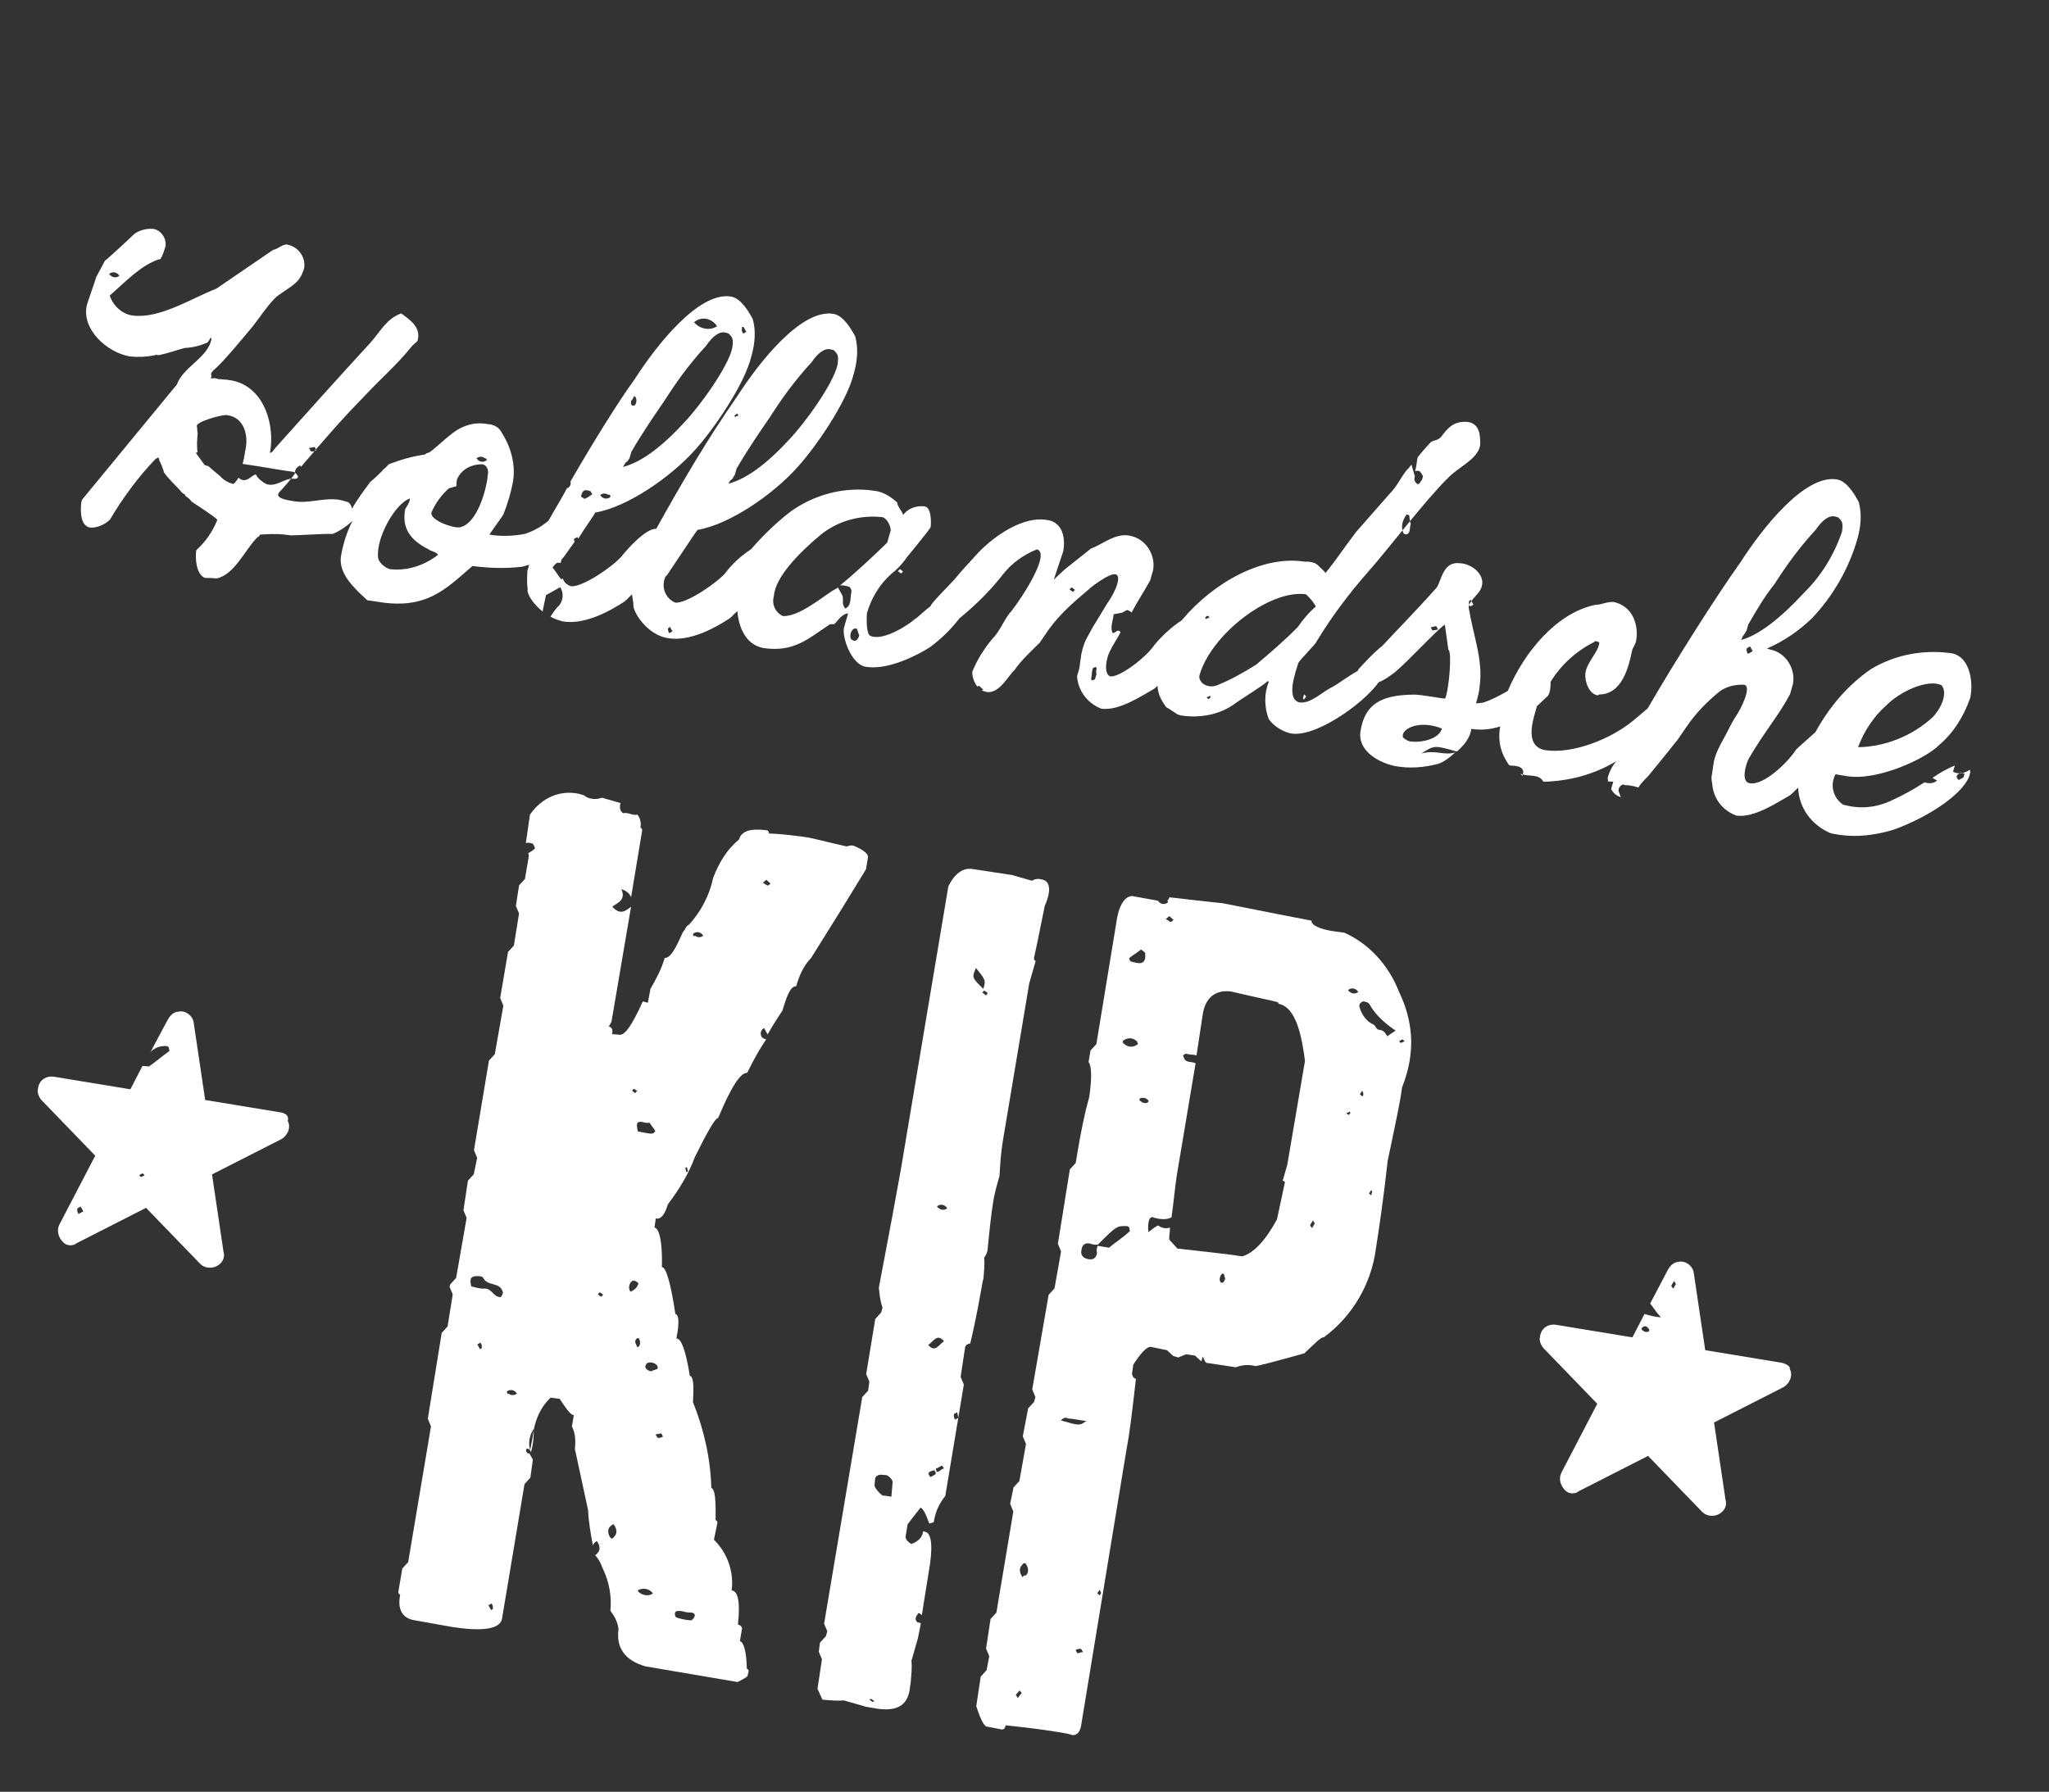 <?xml version="1.0" encoding="utf-8"?>
<!-- Generator: Adobe Illustrator 26.0.2, SVG Export Plug-In . SVG Version: 6.00 Build 0)  -->
<svg version="1.1" id="Hollandsche_kip" xmlns="http://www.w3.org/2000/svg" xmlns:xlink="http://www.w3.org/1999/xlink" x="0px"
	 y="0px" width="158.8px" height="138.9px" viewBox="0 0 158.8 138.9" style="enable-background:new 0 0 158.8 138.9;"
	 xml:space="preserve">
<rect x="0" y="0" width="158.8" height="138.9" fill="#333333" stroke="none"/>
<style type="text/css">
	.st0{fill:#FFFFFF;}
</style>
<g id="Hollandsche_kip_00000052786308185907859060000006461999142581666453_" transform="translate(-521.516 -685.311) rotate(16)">
	<path id="Hollandsche_kip_00000175283424676619597940000014483711828577764766_" class="st0" d="M735,591.9l-6,0.7l-2.5-5.5
		c-0.2-0.5-0.9-0.8-1.4-0.5c-0.3,0.1-0.5,0.4-0.6,0.8l-0.6,2.8c0.2-0.4,0.6-0.7,1.1-0.8c0.1,0,0.2,0.1,0.2,0.1
		c0,0.1,0.1,0.2,0.1,0.2c-0.4,0.5-0.8,1.1-1.2,1.6l-0.5,0.1l-0.4,2l-6,0.7c-0.6,0.1-1,0.6-0.9,1.2c0,0.3,0.2,0.6,0.5,0.8l5.2,3
		l-1.2,5.9c-0.1,0.6,0.3,1.1,0.8,1.3c0.3,0.1,0.7,0,0.9-0.3l4.4-4.1l5.2,3c0.5,0.3,1.2,0.1,1.5-0.4c0.2-0.3,0.2-0.7,0-1l-2.5-5.5
		l4.4-4.1c0.4-0.4,0.5-1.1,0.1-1.5C735.6,592,735.3,591.9,735,591.9z M722,603.8c-0.1-0.1-0.2-0.2-0.2-0.4c0,0,0.1-0.1,0.2-0.2
		l0.3,0.3L722,603.8z M725.8,599.7c0,0-0.1-0.1-0.1-0.1l0.2-0.2l0.2,0.1C725.9,599.7,725.9,599.7,725.8,599.7L725.8,599.7z"/>
	<path id="Hollandsche_kip_00000139995833076495884830000002140484615977212288_" class="st0" d="M852.1,578.5l-6,0.7l-2.5-5.5
		c-0.2-0.5-0.9-0.8-1.4-0.5c-0.3,0.1-0.5,0.4-0.6,0.8l-0.6,2.9c0.3,0.2,0.6,0.5,1.1,0.8c-0.5,0.1-0.9,0.1-1.3,0.1l-0.4,2l-6,0.7
		c-0.6,0.1-1,0.6-0.9,1.2c0,0.3,0.2,0.6,0.5,0.8l5.2,3l-1.2,5.9c-0.1,0.6,0.3,1.1,0.8,1.3c0.3,0.1,0.7,0,0.9-0.3l4.4-4.1l5.2,3
		c0.5,0.3,1.2,0.1,1.5-0.4c0.2-0.3,0.2-0.7,0-1l-2.5-5.5l4.4-4.1c0.4-0.4,0.5-1.1,0.1-1.5C852.8,578.6,852.5,578.5,852.1,578.5z
		 M840.9,579c0,0,0-0.1,0-0.1c0.1-0.2,0.3-0.3,0.5-0.1c0,0,0.1,0,0.1,0.1c0,0,0,0.1,0,0.1C841.4,579.1,841.2,579.2,840.9,579
		C841,579.1,840.9,579,840.9,579L840.9,579z M842.4,575.3c-0.1-0.1-0.2-0.1-0.2-0.2c0-0.1,0.1-0.3,0.1-0.4l0.2,0.2L842.4,575.3z"/>
	<path id="Hollandsche_kip_00000014616599429803445930000003401172767502997166_" class="st0" d="M786.6,558.3
		c-0.3,0-0.5,0.1-0.7,0.3c-0.5,0-1.1,0-1.6,0l-3.1,0.4c-0.7,0.1-1.2,0.7-1.4,1.8l2.5,22c0.2,1.9,0.5,5,0.9,9.4
		c0.2,0.5,0.4,1,0.7,1.4l0,0.4l-0.3,0.6l0.5,4.3l0.4,0.5l0.1,0.7l-0.3,0.6l2,17.7l0.4,0.5l0,0.4l-0.3,0.6l0.1,0.7l0.4,0.5l0.3,2.3
		l0.6,0.7c0.5-0.1,1.1-0.2,1.6-0.4c0.6,0,1.2,0,1.8,0l0.9-0.1c1.4-0.2,2.1-0.8,2-2l-0.1-0.7c-0.1-0.5-0.2-1.1-0.4-1.6
		c0-0.6,0-1.2,0-1.8l-0.1-1.2c-0.1,0-0.2,0-0.3,0c-0.3-0.2-0.2-0.4-0.1-0.7c0.1,0,0.2,0,0.3,0.1l-0.4-3.3c-0.2-2-0.6-3-1.1-3l-0.2,0
		c0.1,0.5-0.2,0.9-0.6,1.2c-0.4-0.1-0.6-0.3-0.6-0.5l-0.1-0.9l0.6-1.5c0.2,0,0.5,0.3,1,1l0.3-0.2c-0.1-0.8,0-1.5,0.3-2.2l-1-8.7
		l-0.4-0.5l-0.3-2.3c0-0.2,0.1-0.3,0.3-0.4c-0.1-2.2-0.3-3.9-0.4-4.9l0-0.2c-0.1-0.5-0.2-1.1-0.4-1.6c0.1-0.2,0.1-0.4,0.1-0.6
		c-0.3-1.6-0.5-2.8-0.6-3.6c-0.1-0.7-0.1-1.5-0.1-2.2c-0.2-0.9-0.4-1.8-0.5-2.7l-1.4-12.3l0-1.8c-0.1,0-0.2-0.1-0.2-0.3
		s-0.1-1.6-0.3-4C787.6,558.8,787.2,558.2,786.6,558.3z M783.6,566.3c1,0.7,1,0.7,1,1.4C783.5,567.1,783.5,567.1,783.6,566.3
		L783.6,566.3z M788.6,607.5l-0.7,0.1c-0.5-0.2-0.8-0.5-0.8-0.6l-0.1-0.5c0-0.2,0.1-0.3,0.3-0.4l0.5-0.1c0.4,0.1,0.6,0.3,0.6,0.5
		L788.6,607.5z M785.8,584.9c0.1-0.2,0.4-0.3,0.6-0.2c0.1,0,0.1,0.1,0.2,0.1c-0.1,0.2-0.4,0.3-0.6,0.2
		C785.9,585,785.8,584.9,785.8,584.9L785.8,584.9z M784.9,568.1c-0.1,0-0.2-0.1-0.3-0.1l0.1-0.2l0.3,0.1
		C785,568.1,784.9,568.2,784.9,568.1L784.9,568.1z M791.6,623.2l-0.3-0.1c0,0,0.1-0.1,0.1-0.1c0.1,0,0.2,0.1,0.3,0.1L791.6,623.2z
		 M788.1,595.4c0.3-0.3,0.4-1.1,1.1-0.6C788.9,595.1,788.8,595.9,788.1,595.4L788.1,595.4z M791.4,604.9c-0.1,0.1-0.3,0.3-0.3,0.3
		c-0.4-0.2-0.2-0.4,0-0.5c0.1-0.1,0.2-0.1,0.2,0C791.4,604.7,791.4,604.8,791.4,604.9L791.4,604.9z M791.6,604.6
		c-0.1,0.1-0.2,0.1-0.2,0c-0.1-0.1-0.1-0.2,0-0.2c0.1-0.1,0.2-0.2,0.3-0.3c0.1,0.1,0.2,0.1,0.2,0.2
		C791.8,604.3,791.7,604.5,791.6,604.6L791.6,604.6z M791.9,600.2l-0.2,0.2c-0.1-0.1-0.2-0.2-0.2-0.4c0,0,0.1-0.1,0.2-0.2
		L791.9,600.2z"/>
	<path id="Hollandsche_kip_00000060718108489393164230000013586278333654396327_" class="st0" d="M707.5,531c0.1,0,0.1-0.1,0.2-0.1
		c0.1-0.4,0.1-0.7,0.1-1.1c-0.1-0.6-0.7-1.1-1.3-1c0,0,0,0,0,0c-0.5,0.1-1,0.4-1.3,0.8c-0.4,0.7-1.5,2.5-1.6,2.6
		c-0.1,0.5-0.2,0.9-0.3,1.4c0,0.4-0.1,1.9-0.1,2.3c0.1,1.9,2.5,3.1,4.3,2.9c0.6-0.1,1.2-0.3,1.8-0.6l0,0c0.1-0.1,0.2-0.1,0.3-0.1
		c0.6-0.3,1.3-0.8,1.8-1.1c0.6-0.2,1.1-0.5,1.6-0.9c0-0.1,0.1-0.2,0.1-0.4c0,0,0.1,0,0.1,0c0.2,1.5-1.5,2.7-1.6,4.2l-4.6,10.6l0,0.2
		c0.1,0.6,0.4,1.8,1.2,1.7c0.5-0.1,1-0.5,1.3-1c0.5-1.9,1.2-3.8,2.1-5.5l0.2-0.2c0,0.1,0.1,0.1,0.1,0.2c0.1,0.1,0.6,0.7,0.6,0.8
		c0.5,0.4,1.1,0.7,1.6,1c0.1,0.1,0.3,0.2,0.4,0.2l0,0c0,0,0.1,0,0.1,0.1c0.3,0.1,0.5,0.2,0.6,0.3c0.3,0.1,2,0.6,2.3,0.8l0,0.1
		c-0.1,0.9-0.4,1.8-0.9,2.6l0,0.1c0.1,0.6,0.5,1.7,1.2,1.8c0.1,0,0.7-0.2,0.9-0.2c1.3-0.7,1.5-2.8,2.2-4c0.1,0,0.1-0.2,0.1-0.2
		c0.8-0.3,1.5-0.5,2.3-0.6c0.4-0.1,2.6-0.9,3.1-1c0.5-0.4,0.9-0.9,1.2-1.4c-0.2,1-0.2,2-0.1,2.9c0.2,1.3,1.5,2,2.9,2.7l0.7-0.1
		c3.9-0.4,4.9-2.4,6.4-4.7c1.3-0.2,2.5-0.5,3.7-1c0.2-0.1,0.3-0.2,0.5-0.3c0,0.2,0,0.3,0,0.5c0.1,0.4,0.2,0.9,0.4,1.3
		c0,0.4,0.7,1,1.6,1.4l-0.1-1.3l0.9-0.9c0.4,0.4,0.5,0.9,0.3,1.4c-0.2,0.3-0.3,0.7-0.4,1c0.3,0.1,0.7,0.1,1,0.1
		c1.8-0.2,3.4-1.9,4.1-2.7c0.2-0.2,0.3-0.5,0.5-0.8c0.1,0.3,0.3,0.6,0.3,0.7c0.1,0.6,1.7,2,3.3,1.8c1.8-0.2,3.4-1.9,4.1-2.7
		c0.2-0.2,0.3-0.5,0.5-0.8c0.5,1.3,1.4,2.3,2.7,2.2c2.4-0.3,3.2-1.7,4.4-3.1c0-0.1,0.4-0.2,0.4-0.2c0.1-0.1,0.3-0.9,0.8-1.1
		c0,0.2,0,0.4,0,0.6c0,0,0,0,0,0.1c0,0.2,0,0.3,0,0.5c0.1,0.8,1.4,2.6,2.5,2.4c1.7-0.2,3.6-2,4.3-2.8c0.7-0.9,1.2-1.8,1.6-2.8
		c0.9-1.3,1.7-2.7,2.3-4.2c0.4-1,1.1-1.9,2-2.6c1.1,0,0,3.7-0.6,5.2c-0.3,0.5-0.4,1.7-0.8,2.4c-0.4,0.9-0.7,1.9-0.8,2.9
		c0.1,0.4,0.4,0.8,0.7,1l0.1-0.1l0.4,0.2c0,0-0.1,0.1-0.1,0.1c0.1,0,0.3,0,0.4,0c1-0.1,1.3-1.8,1.6-2.2c0.3-0.9,0.8-1.7,1.3-2.6
		l0.4-1.2c0.5-1.4,1.3-2.6,2.1-3.8c0.3-0.5,1.2-1.6,1.6-1.7c0.6-0.2,0.5,1.2,0.1,2.3c-0.2,0.7-0.4,1.5-0.6,2.2l-0.2,0.9
		c-0.1,0.5-0.1,1.1,0,1.6c0,0.2,0.1,0.6,0.1,0.8s0,0.4,0,0.6c0.4,1.1,1.4,1.8,2.5,1.9c1.4-0.2,2.8-1.9,3.5-2.6
		c0.1-0.1,0.1-0.2,0.2-0.3c0.2,0.6,0.6,1,1.1,1.4c0.1,0,1,0.3,1,0.3l0.3,0c1.5-0.2,2.9-0.9,3.8-2.1c0.3-0.4,1.6-1.8,1.9-2.3l0.1,0
		c-0.1,1,0.2,2,0.8,2.8c0.5,0.4,1.2,0.6,1.8,0.6c1.9,0,4.9-3.7,5.6-5.7c0.4-0.3,0.7-0.7,1-1.1c0.7-1,2.3-4.2,2.7-4.6l0.8,1.8
		c0.3,0,0.9,2.9,0.8,3.7c-0.4,0.1-1.9,0.2-2.5,0.4c-2.3,0.7-3.4,1.7-3.1,3.9c0.2,1.4,1.9,1.9,3.3,1.8c1.1-0.1,2.2-0.5,3.2-1.1
		c0.4-0.3,0.7-0.7,1-1.2c-0.8,0.5-1.5,0.2-2.5,0.8c0.8-0.9,0.8-0.9,2.6-0.9c0.4-0.6,0.7-1.3,0.6-2c0.8-0.1,1.5-0.4,2.1-0.8
		c0.1,1.1,0.6,2,1.5,2.7c0.2,0,0.4-0.1,0.7-0.1c0.2,0,0.5,0.1,0.5,0.4c0,0,0,0.1,0,0.1l-0.2,0c0.1,0,0.1,0.1,0.2,0.1
		c0,0,0-0.1,0-0.1c0.6,0,1.2-0.4,1.7,0.1c1.9-0.6,3.6-1.6,5-3.1c-0.2,0.4-0.3,0.9-0.3,1.4c0,0.1,0.1,0.2,0.1,0.3l0.4-0.1
		c0,0.2,0,0.4,0,0.6c0.3,0.3,0.6,0.4,1,0.4l0,0c0,0,0,0-0.1,0c-0.1-0.1-0.2-0.3-0.3-0.4c-0.1-0.2,0-0.5,0.2-0.6c0,0,0.1,0,0.2,0
		c0.3-0.1,0.7-0.1,1-0.1c0.1-0.4,0.3-0.7,0.5-1.1c1-2.3,1.3-3.1,1.4-3.3l0.4-1.2c0.4-1.2,1-2.3,1.7-3.3c0.4-0.5,0.9-0.8,1.6-1
		c0.6-0.2,0.5,1.2,0.2,2.3c-0.2,0.6-0.3,1.2-0.4,1.7l-0.2,0.9c-0.1,0.5-0.2,1.1-0.1,1.7c0,0.2,0.1,0.6,0.1,0.8s0.1,0.4,0.2,0.6
		c0.4,1.1,1.3,1.8,2.5,1.9c1.4-0.2,2.8-1.9,3.5-2.6c0.2-0.2,0.3-0.5,0.5-0.8c0.5,1.5,1.8,2.5,3.4,2.7c1.7-0.1,3.2-0.7,4.6-1.6
		c2.5-1.8,4.6-4.4,4.5-5.8c0-0.1,0-0.2-0.1-0.3c-0.3,0.4-0.8,0.6-1.2,0.5c0-0.2,0-0.3,0-0.5c-0.5,0.4-1,0.9-1.4,1.4l0.4,0.1
		c-0.2,0.3-0.5,0.4-0.9,0.4c-0.6,0.7-1.3,1.4-2,2c-1,0.9-2.2,1.4-3.6,1.4c-0.9-0.3-1.4-1.2-1.2-2.1l0.9-0.1c2.4-0.3,5.5-3,6.2-4.3
		c0.8-1.2,1.2-2.6,1.3-4.1c0-0.9-0.7-3.1-2.3-3c-2.2,0.3-4.2,1.3-5.7,2.9c-1.4,1.7-2.3,3.7-2.8,5.9c-0.5,0.8-1.1,1.7-1.1,1.8
		c-0.3,1-1.6,3.3-2.7,3.4c-0.7,0.1-0.7-1.3-0.6-1.8c0.6-2.4,1.3-3.8,1.7-5.7l0-0.8c-0.1-1.2-1.2-2.2-2.4-2.1c0,0-0.1,0-0.1,0l-0.2,0
		c1.1-0.9,2-2,2.7-3.2c1.1-2.1,1.7-4.5,1.7-6.9c0-1-0.2-2-0.7-2.8c-0.4-0.4-1.3-1.3-2.1-1.2c-2.5,0.3-4.5,5.2-5.4,8.2
		c-1.1,3.1-2.8,8.9-3.8,12.9l-0.8,1.2c-1.3,1.9-3.8,3.8-5.9,4.1c-1.6,0.2-1.6-1.7-1.6-2.7c0-0.1,0-0.3,0-0.4c0.2-0.3,0.4-0.7,0.6-1
		c0.1-0.4,0-0.7-0.1-1.1c0.4-1.5,1.3-2.9,2.4-3.9c0-0.1,0.1-0.1,0.2-0.1c0.1,0,0.2,0,0.2,0.1c0.1,0.7-0.5,1.6-0.4,2.5
		c0.1,0.6,0.7,1.5,1.4,1.4c0,0,0.1-0.1,0.1-0.1c1.7-0.5,1.6-2.7,1.5-4c0-0.2,0.1-0.5,0.1-0.7c-0.1-1.3-1-2.6-2.5-2.5
		c-0.5,0.1-0.9,0.5-1.3,0.6c-2.7,1.4-4.3,5-4.7,8.3c-0.5,0.5-1,1-1.6,1.4l-0.5,0.2c0-0.5,0-0.9-0.1-1.4c-0.3-2-1.5-3.5-2.5-5.6
		c-0.1-0.7,0.7-1.3,0.5-2.1c-0.2-0.8-1.3-1.2-2.1-1c-1.3,0.2-1,1.7-1.2,2.3c-1.1,2.3-2.2,4.3-2.8,5.5c-0.5,0.7-0.9,1.5-1.3,2.3
		c0,0,0,0.1,0,0.1c-0.6,0.6-1.2,1.4-1.5,1.7c-0.7,0.6-1.3,1.8-2.2,1.9c-1.1,0-0.9-2.3-0.9-2.9c0-0.2,0.9-1.8,0.9-2
		c0.6-2.2,1.4-4.3,2.4-6.4c1-2.1,2.7-6.5,3.9-8.6c0.5-1,1.8-2,1.7-3.1c-0.2-0.8-0.5-1.6-1.4-1.5c-1.1,0.2-1.4,0.9-1.7,1.7
		c-0.2,0.4-0.6,0.4-0.7,0.7c-0.2,0.4-0.4,0.8-0.6,1.3c0,0.3,0.1,0.6,0.1,1.1c0,0,0.1-0.1,0.3-0.1c0.1,0,0.3,0.2,0.4,0.3
		c0,0.1,0,0.2,0,0.3c-0.1,0.2-0.1,0.4-0.2,0.4c-0.2,0-0.4-0.2-0.4-0.4c0,0,0-0.1,0-0.1c0-0.1,0-0.1,0-0.2l0,0.2l-0.5-0.8
		c-0.1,0.1-0.1,0.3-0.2,0.4c-0.3,0.6-0.4,1.5-0.8,2.2l-1.7,3.6c-0.7,1.8-0.8,2.3-1.4,3.7c-0.1-0.1-0.5-0.3-0.7-0.4
		c-0.3-0.2-0.8-0.1-1.1,0c-3.2,0.4-6.3,3.4-7.9,7c-0.6,0.7-1.1,1.5-1.5,2.4c-0.3,1-1.8,3.1-2.6,3.3c-0.6,0-0.7-1.3-0.6-1.8
		c0.1-0.6,0.3-1.2,0.4-1.7c-0.3-0.3-0.4,0.3-0.6,0.2c-0.3-0.4-0.2-0.9-0.3-1.4c0.2-0.1,0.4-0.2,0.6-0.3c0.1-0.1,0.2-0.2,0.3-0.3
		c0.1,0,0.3,0,0.4,0.1c0.2-1,0.5-1.9,0.7-2.8l0-0.8c-0.1-1.2-1.2-2.2-2.4-2.1c0,0-0.1,0-0.1,0c-1.1,0.1-1.8,1.2-2.6,1.8l-1.5,2.1
		l-0.6,1c0,0,0.1-2.2,0.1-2.3c-0.1-1.1-0.7-2.2-1.9-2c-1.8,0.2-3.5,2.2-4.4,3.9c-0.5,1-0.9,1.8-1.2,2.5c-0.4,0.8-1.3,2.4-1.2,2.5
		l0,0c-0.4,0.5-0.7,1.1-0.9,1.3c-0.3,0.5-1.9,2.4-3,2.2c-0.3-0.1-0.6-1.1-0.7-1.6c0-1.2,0.3-2.4,1-3.5c0.3-0.4,0.5-0.8,0.7-1.3
		c0-0.1,1.3-3,1.2-3c0-0.1-0.3-1.5-0.9-1.4c-0.6,0.1-1.2,0.5-1.4,1.1c-0.1-0.2-0.7-0.6-0.7-0.8c-0.6-0.3-1.3-0.5-1.9-0.4
		c-2.4,0.3-4.5,1.6-5.9,3.4c-0.8,1.1-1.5,2.3-2.1,3.6c-0.6,0.7-1.1,1.5-1.4,2.3c-0.4,0.9-2.2,3.1-3.1,3.3c-0.8-0.1-1.4-0.8-1.3-1.7
		c0,0,0,0,0,0l0.1-0.2c0.3-0.9,1.2-3.8,1.3-4c2.3-1.1,4.9-4.3,6.1-6.8c0.9-1.8,2.3-5.9,2.2-8.2c0-1-0.2-2-0.7-2.8
		c-0.4-0.4-1.3-1.3-2.1-1.2c-2.5,0.3-4.5,5.2-5.4,8.2c-1.3,3.8-2.3,7.7-3.2,11.6c-0.8,0.2-1.7,2.1-2,2.8c-0.4,0.9-2.2,3.1-3.1,3.3
		c-0.3,0-0.6-0.1-0.8-0.4c0,0-0.1,0.1-0.1,0.1c-0.3-0.2-0.6-0.5-0.9-0.7c0,0,0.1-0.3,0.2-0.4s0.2-0.1,0.3-0.1c0-0.1,0-0.2,0-0.3
		l0.1-0.2c0.1-0.3,0.3-0.8,0.5-1.4c-0.1-0.1-0.1-0.1-0.1-0.2c0,0,0.1-0.1,0.2-0.2l0.1,0.1c0.3-1.1,0.7-2.1,0.7-2.3
		c2.3-1.1,4.9-4.3,6.1-6.8c0.9-1.8,2.3-5.9,2.2-8.2c0-1-0.2-2-0.7-2.8c-0.4-0.4-1.3-1.3-2.1-1.2c-2.5,0.3-4.5,5.2-5.4,8.2
		c-0.8,2.2-1.8,5.8-2.6,9c0.1,0.2,0.1,0.4-0.1,0.6c0,0,0,0,0-0.1c-0.2,1-0.5,2-0.7,2.9c-0.4,0.6-0.9,1.1-1.5,1.5
		c-0.8,0.4-1.7,0.7-2.6,0.8c0-0.1,0.6-1.7,0.6-1.8c0.1-0.9,0.1-1.9,0-2.8c-0.2-1.3-0.9-2.4-1.9-3.3c-0.3-0.3-0.7-0.4-1.2-0.3
		c-1,0.1-1.8,0.6-2.4,1.4c-0.6,0.8-1.2,1.9-1.4,2c0,0-0.2,0.1-0.2,0.2c-0.9,0.4-1.7,0.9-2.5,1.5c-0.1,0.2-0.2,0.4-0.3,0.5
		c0,0.1-0.6,1.1-0.7,1.2c-0.3,0.8-0.6,1.6-0.8,2.4c-0.1-0.2-0.2-0.3-0.4-0.4c-0.1,0-0.5,0-0.6,0c-1.3,0.1-2.3,1-3.6,1.1
		c-0.1,0-1.2,0.2-1.2-0.2l0-0.1c0.3-0.6,0.6-1.2,0.8-1.8c-0.1-0.3,0-0.5,0.2-0.7c0,0,0.1,0,0.1,0.1c1-2.2,2-4.4,3.2-6.6
		c0.8-1.6,1.8-3.1,2.5-4.8c0.1-0.2,0.2-0.3,0.3-0.5c0-1.1-1-1.4-1.8-1.7c-1,0.7-1.2,1.9-1.7,2.9c-1.6,3.2-3.2,6.5-4.8,9.8
		c-0.1,0.2-0.1,0.4-0.3,0.5c-0.2-2.1-1.7-4.6-4.1-4.6c-0.4,0-0.9,0.1-1.3,0.2c0,0-0.1,0-0.1,0s0,0-0.1,0c-0.2,0-0.3,0.1-0.4,0.1
		l0-0.2l0,0c-0.1-0.1-0.1-0.2,0-0.4c0.1-0.2,0.2-0.3,0.3-0.5c0.6-1.1,1.1-2.3,1.6-3.4c0.4-0.9,0.7-2,1.2-2.9c0.1-0.2,1-1.2,1.1-1.4
		c0.3-0.4,0.4-0.9,0.4-1.4c-0.1-0.8-0.8-1.4-1.6-1.4c0,0-0.1,0-0.1,0c-0.4,0-0.6,0.5-1,0.7l-3.4,4.1c-1.7,1.3-3.6,3.5-5.7,3.8
		c-0.8,0.1-1.6-0.3-2.1-1C705.6,533.3,706.3,531.9,707.5,531z M786.3,542.2c0,0.1-0.1,0.1-0.2,0.2c0,0-0.1-0.1-0.1-0.1
		c0-0.3-0.1-0.5-0.1-0.8c0-0.1,0.1-0.1,0.2-0.2c0,0,0.1,0.1,0.1,0.1c0,0.1,0,0.3,0.1,0.4C786.3,541.9,786.3,542.1,786.3,542.2z
		 M811.3,540.1c-0.3,0.1-0.6,0-0.8-0.1c-0.4-0.5,0.7-1.7,2.7-1.5C813.2,539.4,811.9,540,811.3,540.1L811.3,540.1z M852.8,530.7
		c0.1,0,0.2,0,0.3,0l0,0.3c-0.1,0.1-0.3,0.3-0.3,0.3C852.4,531.1,852.6,530.9,852.8,530.7L852.8,530.7z M845.8,527.3
		c0.7-1.3,2.5-2.9,3.7-2.7c0.7,0.5,0.4,1.9,0,2.6c-1.1,1.8-2.9,3.2-4.9,3.8h0C844.7,529.7,845.1,528.4,845.8,527.3L845.8,527.3z
		 M834.4,526.4c-0.1-0.1-0.2-0.2-0.2-0.4c0,0,0.1-0.1,0.2-0.2l0.3,0.3L834.4,526.4z M833.8,524.7c0-0.2,0-0.3,0-0.5
		c0.3-1.2,0.6-2.4,1.1-3.6c0.5-1.7,1.1-3.3,1.9-4.9c0.3-0.9,0.7-1.4,1.2-1.4l0.2,0c0.4,0.2,0.5,0.3,0.6,1c-0.1,1.9-0.6,3.7-1.5,5.3
		c-1.2,2.4-2.5,4.2-3.7,4.9C833.7,524.8,833.6,525.5,833.8,524.7L833.8,524.7z M812.6,528.3l0.3,0.3l-0.2,0.2
		c-0.1-0.1-0.2-0.2-0.2-0.4C812.4,528.5,812.5,528.4,812.6,528.3L812.6,528.3z M810.6,531c0,0,0.1,0.1,0.2,0.2l-0.4,0.2l-0.2-0.2
		C810.4,531.1,810.5,531,810.6,531L810.6,531z M806,523.3c0.1,0,0.1,0,0.2,0c0.1,0.2,0.2,0.5,0.3,0.6c0,0.4,0.2,0.7-0.1,0.9
		c-0.1,0-0.1,0-0.2,0C805.8,524.4,805.8,523.8,806,523.3L806,523.3z M795.2,541.3l-0.2-0.1c0.1-0.1,0.2-0.1,0.2-0.2
		c0,0,0.1,0.1,0.1,0.1L795.2,541.3z M802.2,538.9l0.2,0.1l-0.1,0.3c0,0-0.1-0.1-0.1-0.1C802.2,539.1,802.2,539,802.2,538.9
		L802.2,538.9z M800.2,531.4c0.4,0.2,0.7,0.4,1,0.7c-0.4,0.6-0.7,1.3-0.9,1.9c-0.7,1.3-1.5,2.5-2.3,3.7c-0.8,0.9-1.6,1.7-2.5,2.4
		c-0.4,0.3-1,0.3-1.3,0c-0.1-0.1-0.2-0.2-0.2-0.4C794,536.4,797.4,531.8,800.2,531.4L800.2,531.4z M793.4,535.1c0,0,0.1,0.1,0.1,0.1
		c-0.1,0.1-0.2,0.1-0.2,0.2c0,0-0.1-0.1-0.1-0.1C793.2,535.2,793.3,535.1,793.4,535.1L793.4,535.1z M782.6,535.9
		c0.1,0,0.2,0.1,0.3,0.1l-0.1,0.2l-0.3-0.1C782.5,536,782.6,535.9,782.6,535.9L782.6,535.9z M769.4,538.2c0.1,0,0.2,0.1,0.3,0.1
		l-0.1,0.2l-0.3-0.1C769.4,538.3,769.4,538.2,769.4,538.2L769.4,538.2z M767.4,544.5c-0.3,0-0.4-0.7-0.1-0.9c0,0,0.2-0.1,0.2,0
		c0.1,0.1,0.2,0.3,0.3,0.4C767.8,544.3,767.7,544.6,767.4,544.5L767.4,544.5z M762.8,537.3c1-1.4,2.5-2.3,4.2-2.6
		c0.4,0,0.8,0.5,0.9,0.8c0,0.3,0,0.7,0,1c-0.8,1.4-1.7,2.9-2.6,4.2c0.2-0.1,0.4-0.1,0.7-0.1c0.1,0,0.3,0.2,0.3,0.4
		c0,0.4,0.3,0.9-0.1,1.3c-0.4-0.2-0.3-0.6-0.5-0.9c-0.2-0.2-0.3-0.3-0.5-0.5c-0.1,0.1-0.2,0.2-0.3,0.3c-0.8,0.9-2,2.7-3.2,3
		c-0.6-0.1-1.1-0.6-1.1-1.3C760.3,541.5,761.5,539.2,762.8,537.3L762.8,537.3z M753.5,547.4l0.3,0.3l-0.2,0.2
		c-0.1-0.1-0.2-0.2-0.2-0.4C753.4,547.6,753.5,547.5,753.5,547.4L753.5,547.4z M755.1,534.7c0-0.2,0-0.3,0-0.5
		c0.4-1.6,0.9-3.1,1.4-4.6c0.5-1.7,1.1-3.3,1.9-4.9c0.3-0.9,0.7-1.4,1.2-1.4l0.2,0c0.4,0.2,0.5,0.3,0.6,1c0.1,1.5-1.2,5.1-2,6.6
		c-1.2,2.4-2.4,3.9-3.6,4.6C755,534.8,754.9,535.5,755.1,534.7L755.1,534.7z M754,530.1c0,0,0.1,0.1,0.1,0.1
		c-0.1,0.1-0.2,0.1-0.2,0.2c0,0-0.1-0.1-0.1-0.1C753.9,530.2,753.9,530.1,754,530.1L754,530.1z M752.6,523.5l0.3,0.3l-0.2,0.2
		c-0.1-0.1-0.2-0.2-0.2-0.4C752.4,523.6,752.5,523.5,752.6,523.5L752.6,523.5z M750.6,524c-0.4,0.5-1.2,0.6-1.8,0.2
		C749.2,523.6,750,523.5,750.6,524L750.6,524z M746.9,535.7c0-0.2,0-0.3,0-0.5c0.4-1.6,0.9-3.1,1.4-4.6c0.5-1.7,1.1-3.3,1.9-4.9
		c0.3-0.9,0.7-1.4,1.2-1.4l0.2,0c0.4,0.2,0.5,0.3,0.6,1c0.1,1.5-1.2,5.1-2,6.6c-1.2,2.4-2.4,3.9-3.6,4.6
		C746.8,535.7,746.7,536.4,746.9,535.7L746.9,535.7z M745.9,531c0,0,0.1,0,0.1,0c0.2,0.1,0.3,0.6,0.1,0.7s-0.3-0.1-0.3-0.3
		C745.9,531.2,745.9,531.1,745.9,531L745.9,531z M746.3,539c-0.1,0.2-0.4,0.3-0.6,0.2c-0.1,0-0.1-0.1-0.2-0.1
		c0.1-0.2,0.4-0.3,0.6-0.2C746.2,538.8,746.3,538.9,746.3,539L746.3,539z M744.2,539.1c0.1-0.1,0.3-0.1,0.5-0.1c0,0,0.1,0.1,0.2,0.2
		c-0.2,0.2-0.3,0.4-0.5,0.5c0,0-0.3-0.1-0.3-0.1C744.1,539.4,744.1,539.2,744.2,539.1L744.2,539.1z M736.3,538.9
		c-0.1,0.2-0.4,0.3-0.6,0.2c-0.1,0-0.1-0.1-0.2-0.1c0.1-0.2,0.4-0.3,0.6-0.2C736.2,538.8,736.3,538.8,736.3,538.9L736.3,538.9z
		 M734.1,541.8c0.2-0.1,0.3-0.2,0.5-0.3c0,0-0.1-0.4-0.1-0.5c0.1-0.9,0.8-1.5,1.6-1.7c0.4,0,0.6,0.4,0.6,0.7c0.2,0.9,0.3,3.9-1,4.5
		c-0.5,0.2-2.3,0.1-2.4-0.5C733.4,543.2,733.7,542.4,734.1,541.8L734.1,541.8z M731.4,543.4L731.4,543.4c0.1,0.5-0.2,0.8-0.1,1.1
		c0.2,1.3,1,2,2.6,2.3c0.2,0.1,0.6,0,0.8,0.2c-0.8,1.1-2,1.9-3.3,2.1c-0.4,0-1-0.3-1.1-0.6C729.7,547.1,730.4,544.1,731.4,543.4
		L731.4,543.4z M723.2,541.6l0.2,0.2c-0.1,0.1-0.2,0.2-0.4,0.2c0,0-0.1-0.1-0.2-0.2L723.2,541.6z M716,541.1c1.3-0.2,2,1,2.1,2.1
		c0,0.2,0.1,0.7,0.1,1.2c1.4-0.2,2.7-0.3,4-0.5c0.5,0.2,0.5,0.4,0.2,0.5c-0.8,0.1-1.1,1-2,1c-0.4-0.1-0.7-0.2-1-0.5
		c-0.3,0.2-0.4,0.6-0.8,0.7c-0.2,0-0.3,0-0.4-0.1c-0.1,0.3-0.2,0.6-0.3,0.6c-0.4,0-0.8-0.1-1.1-0.3c-0.2-0.1-0.7-0.3-1.1-0.5
		c-0.1,0-0.2,0-0.3,0l-0.9-0.7c0,0,0-0.1,0.1-0.1c-0.2-0.4-0.3-0.9-0.4-1.4c0,0-0.2-0.5-0.2-0.5C713.7,542.3,715.7,541.1,716,541.1
		L716,541.1z M704.2,533.1c0.1-0.2,0.4-0.3,0.6-0.2c0.1,0,0.1,0.1,0.2,0.1c-0.1,0.2-0.4,0.3-0.6,0.2
		C704.3,533.2,704.2,533.1,704.2,533.1L704.2,533.1z"/>
	<path id="Hollandsche_kip_00000138545957579967866670000008173033149842318242_" class="st0" d="M815.6,559
		c-1.3-1.7-3.2-2.9-5.3-3.2l-0.7,0.1c-1.3,0.2-2,0-2-0.3c-1,0.1-3.4,0.3-7,0.6c-2.2,0.4-3.6,0.6-4.1,0.7c0,0.1,0,0.2-0.1,0.3
		c0.1,0,0.1,0.1,0.1,0.1c-0.1,0.2-0.4,0.3-0.6,0.2c-0.1,0-0.1-0.1-0.2-0.1c0,0,0,0,0,0l-2,0.2c-0.6,0.2-0.8,1.1-0.6,2.4l1.1,9.4
		l-0.3,0.6l0.1,0.9c0.3,0.2,0.6,1.1,0.8,2.6c0,1.2,0.1,2.3,0.2,3.4l0.2,1.8l-0.3,0.6l0.7,5.8l0.4,0.5l0.3,2.9l-0.3,0.6l0.8,7.4
		l0.4,0.5l0,0.4l-0.3,0.6l0.2,2.2l0.4,0.5l0.3,2.9l-0.3,0.6l0.1,1.3l0.4,0.5l0.9,7.9l-0.3,0.6l0.3,2.3l0.4,0.5l0.1,1.1l-0.3,0.6
		l0.3,2.3c0.6,0.9,1,1.3,1.2,1.3l1.1-0.1c0.2,0,0.3-0.1,0.3-0.3c0,0,0-0.1,0-0.1c2.2-0.4,3.8-0.6,4.8-0.7l0.4,0
		c0.4-0.1,0.5-0.5,0.4-1.1l-2.5-21.4c-0.1-1.2-0.4-3-0.8-5.4c-0.2,0-0.3-0.1-0.4-0.3l-0.1-0.7c0.3-1,0.6-1.6,0.9-1.7l1.3-0.1
		l0.6,0.3l0.4,0l0.5-0.4l0.7-0.1l0.6,0.3c0-0.1,0-0.3,0-0.4c0.1,0.1,0.2,0.3,0.4,0.4l2.3-0.3c0.4-0.3,0.9-0.5,1.4-0.5
		c0.1,0,1.3-0.7,3.4-2c0.6-1,0.9-1.6,1.1-1.6c1.7-2.2,2.4-5,2-7.7c-0.2-1.6-0.5-3.9-1-6.8c-0.2-2.6-0.3-4.5-0.5-5.8
		C818.2,563,817.2,560.8,815.6,559z M799.3,572.5c0,0,0,0.1,0,0.1c-0.1,0.2-0.4,0.2-0.6,0.1c0,0-0.1,0-0.1-0.1c0,0,0-0.1,0-0.1
		C798.8,572.4,799,572.3,799.3,572.5C799.3,572.5,799.3,572.5,799.3,572.5L799.3,572.5z M796.9,558.3l0.4,0.2
		c-0.1,0.1-0.1,0.2-0.2,0.2c-0.1,0-0.3-0.1-0.4-0.1L796.9,558.3z M797.3,568.5c-0.2,0.3-0.6,0.5-1,0.3c-0.1,0-0.2-0.1-0.2-0.2
		c0.2-0.3,0.6-0.5,1-0.3C797.2,568.3,797.2,568.4,797.3,568.5z M795.5,561.4c0,0,0.4,0.1,0.4,0.2c0.1,0.3,0.2,0.6-0.1,0.8
		c-0.2,0.1-0.5,0.1-0.8,0.1c-0.1,0-0.1-0.1-0.2-0.2C795,562,795.3,561.7,795.5,561.4z M800.1,610.7c-0.3-0.2-0.5-0.6-0.3-0.9
		c0-0.1,0.1-0.2,0.2-0.2c0.3,0.2,0.5,0.6,0.3,0.9C800.2,610.5,800.1,610.6,800.1,610.7L800.1,610.7z M802.3,619.8l-0.2-0.2l0.2-0.4
		c0.1,0.1,0.2,0.1,0.2,0.2C802.4,619.5,802.4,619.7,802.3,619.8L802.3,619.8z M799.6,598.2c0.2-0.4,0.4-0.3,0.5-0.3
		c0.4-0.1,0.8-0.1,1.4-0.2C801.1,598.2,801.1,598.2,799.6,598.2L799.6,598.2z M799.5,584.3l-0.9,0.1c0,0.2,0,0.4,0.1,0.5
		c0.1,0.5-0.2,0.7-0.6,0.7c-0.3,0-0.5-0.1-0.6-0.4c0,0,0,0,0-0.1c-0.1-0.4,0.1-0.7,0.5-0.7c0.2,0,0.4,0,0.6-0.1c1-1.8,1-1.8,1.8-2
		c0.1,0,0.2,0.1,0.2,0.1c0,0.1,0.1,0.2,0.1,0.2C800.3,583.3,799.8,583.8,799.5,584.3L799.5,584.3z M805.8,615.2c0,0-0.1-0.1-0.2-0.2
		c0.1-0.1,0.2-0.2,0.4-0.2c0,0,0.1,0.1,0.2,0.2C806.1,615,806,615.1,805.8,615.2L805.8,615.2z M806.2,610.4l-0.2-0.1l0.1-0.3
		c0,0,0.1,0.1,0.1,0.1C806.3,610.2,806.3,610.3,806.2,610.4L806.2,610.4z M808.6,584.5c-0.2,0-0.3-0.5-0.1-0.7c0,0,0.1,0,0.1,0
		c0.1,0.1,0.1,0.2,0.2,0.3C808.8,584.3,808.8,584.5,808.6,584.5L808.6,584.5z M811,574.3l0,1.3c0.1,0,0.2,0,0.2,0.1c0,0,0,0,0,0
		l0.2,2.9c-0.4,1.8-1,3-1.8,3.5c-0.9,0.1-2.6,0.4-5,0.8l-0.8-0.5c-0.1-0.3-0.1-0.6-0.2-0.9c-0.3,0.2-0.6,0.2-0.9,0.1
		c-0.1,0-0.4,0.4-0.6,0.7c-0.3-0.7-0.3-1.3,0.1-1.2c0.5,0,1-0.1,1.3-0.4c-0.2-1.4-0.4-2.4-0.5-3.2l-1-8.8c-0.1,0-0.1,0-0.2,0
		c-0.2,0-0.4,0.1-0.6,0c-0.1,0-0.2-0.2-0.3-0.3c0,0,0.1-0.2,0.2-0.2c0.3,0,0.5-0.1,0.8-0.1l-0.4-3.1c-0.2-1.4,0.4-2.2,1.6-2.4
		c2.1-0.1,3.3-0.2,3.6-0.2c0.1,0,0.2,0,0.2,0.1c0,0,0,0,0,0c1.1-0.1,2.1,1.1,3.2,3.7L811,574.3z M814.2,578.5
		c-0.1-0.1-0.2-0.1-0.2-0.2c0-0.1,0.1-0.3,0.1-0.4l0.2,0.2L814.2,578.5z M811.8,560c0.1-0.2,0.4-0.3,0.6-0.2c0.1,0,0.1,0.1,0.2,0.1
		c-0.1,0.2-0.4,0.3-0.6,0.2C811.9,560.1,811.8,560,811.8,560L811.8,560z M814.5,569.3l-0.2-0.1c0.1-0.1,0.2-0.1,0.2-0.2
		c0,0,0.1,0.1,0.1,0.1L814.5,569.3z M815.1,567.6l-0.2-0.1l0.1-0.3c0,0,0.1,0.1,0.1,0.1C815.2,567.5,815.2,567.6,815.1,567.6
		L815.1,567.6z M815.7,562.6c-0.2-0.2-0.4-0.4-0.8-0.3c-0.2,0-0.3-0.3-0.6-0.3c-0.5-0.1-1-0.5-1.3-1c-0.1-0.2,0-0.4,0.2-0.5
		c0,0,0.1,0,0.2,0c0.1,0,0.2,0,0.3,0.1c0.7,0.7,1.6,1.1,2.5,1.4L815.7,562.6z M817.9,574.8l-0.2-0.1l0.1-0.3c0,0,0.1,0.1,0.1,0.1
		C817.9,574.6,817.9,574.7,817.9,574.8L817.9,574.8z M816.8,562.8c0,0-0.1-0.1-0.1-0.1l0.2-0.2l0.2,0.1
		C817,562.7,816.9,562.8,816.8,562.8L816.8,562.8z"/>
	<path id="Hollandsche_kip_00000081640170206202763960000006739810833016916404_" class="st0" d="M768.7,619.1
		c0.7,0.8,1.2,1.8,1.4,2.9c0.4,0.3,0.8,0.7,1,1.2c0.2,1.4,1.1,2.2,2.8,2.2l7.2-0.8c0.4-0.4,0.7-0.6,0.6-0.8l0-0.2
		c0-0.1-0.1-0.2-0.2-0.2c0,0,0,0,0,0c-0.4-1.3-0.8-1.9-1.1-1.9l-0.1-0.9c0-0.2-0.2-0.3-0.4-0.3c-0.3-1.7-0.7-2.5-1.2-2.4
		c-0.2-1.4-1.1-2.7-2.4-3.4l-0.1-1.3c0-0.1-0.1-0.2-0.2-0.2c0,0,0,0,0,0c-0.4-1.5-0.7-2.3-1-2.3c-0.7-2.2-1.8-4.2-3.2-6
		c-0.3-1.3-0.5-1.9-0.8-1.9c-0.8-1.7-1.4-2.6-1.8-2.5c-0.1-1.2-0.3-1.8-0.6-1.8c-1-2.2-1.7-3.3-2-3.2c-0.5-1.9-1-2.8-1.4-2.8
		l-0.1-0.7c0.4,0,0.6-0.5,0.6-1.3c0.5-1.3,0.9-2.7,1-4.1c0.4-2.2,0.7-3.4,0.9-3.4c0.3-2.6,0.7-3.9,1.2-4c0.2-1.1,0.4-2,0.7-2.9
		c-0.1,0-0.3,0-0.4-0.1c-0.2-0.2-0.2-0.5,0-0.7c0.1,0.1,0.3,0.3,0.4,0.4c0.2-0.8,0.4-1.5,0.6-2.1c0-1.3,0.1-2,0.5-2.1
		c0-0.8,0.1-1.7,0.5-2.4l1.2-4.2l1-3.6l-0.1-0.9c0-0.3-0.5-0.5-1.3-0.6c-0.2,0-0.4,0.1-0.5,0.2c-1.6,0.1-2.8,0.1-3.4,0.2
		c-0.6,0.1-1.5,0.2-2.7,0.5c0-0.1-0.1-0.2-0.2-0.2c0,0,0,0,0,0c-1.3,0.2-1.9,0.6-1.9,1.3c-0.7,1-1,2.2-1.1,3.4
		c0.1,1.4-0.2,2.8-0.8,4l0,0c0,0-0.1,0.1-0.1,0.1c-0.1,0.2-0.1,0.4-0.2,0.6c-0.2,1.5-0.4,2.2-0.8,2.3c0,0.9-0.2,1.8-0.4,2.6l0.1,1.1
		l-0.4,0c-0.3,2-0.6,3-1.1,3l-0.5,0.1c0-0.4-0.2-0.5-0.4-0.5l0.1-0.4l-1-9c-0.3,0.4-0.6,0.9-1.4,0.4c0.3-0.4,0.9-0.8,0.3-1.5
		c0.3,0,0.7,0.1,0.9,0.4l-0.6-5.2c0-0.1-0.1-0.2-0.2-0.2c0,0,0,0,0,0c0-0.3-0.2-0.7-0.5-0.9c-0.3,0.2-0.7,0-1.1,0.2
		c-0.3-0.1-0.4-0.4-0.4-0.7c-0.5,0-1,0-1.5,0c-0.4,0.3-1,0.4-1.4,0.2l-0.4,0c-1.5,0.1-2.7,1.1-3.2,2.6l0.3,2.2
		c0.2-0.1,0.3-0.1,0.5-0.1c0.1,0,0.3,0.3,0.3,0.3c-0.1,0.2-0.3,0.4-0.4,0.5l0.1,0.2l0.2,1.8l-0.3,0.6l0.2,1.6l0.4,0.5l0.3,2.5
		l-0.3,0.6l0.4,3.6l0.4,0.5l0.4,3.8l-0.3,0.6l0.8,7l0.4,0.5l0.1,1.3l-0.3,0.6l0.3,2.3l0.4,0.5l0.5,4.7l-0.3,0.6l0,0.2l0.4,0.5
		l0.3,2.5l-0.3,0.6l0.8,6.7l0.4,0.5l1.2,10.6l-0.3,0.6l0.2,1.8c0,0.1,0.1,0.2,0.2,0.2c0,0,0,0,0,0c0.1,1.2,0.7,1.7,1.6,1.6l2.9-0.3
		c2.5-0.3,3.7-0.9,3.6-1.7l-1.2-10.5l0.3-0.6l-0.2-1.4l-0.4-0.4c-0.1,0.1-0.2,0-0.3-0.1c0-0.1,0-0.1,0-0.2c0,0,0.1,0,0.2,0
		c0,0,0,0,0.1,0.1l-0.1-1.1c-0.2-1.1-0.1-2.3,0.5-3.3l0.7-0.1c0.7,0.6,1.2,1,1.4,0.9l0.1,0.9c0.4,0.4,0.6,1,0.7,1.6l2.3,4.3
		c0.3,0.9,0.7,1.7,1.1,2.5c0-0.1,0.1-0.3,0.2-0.4c0.3,0.2,0.5,0.6,0.3,0.9c0,0.1-0.1,0.1-0.1,0.2
		C768.4,618.6,768.5,618.9,768.7,619.1z M775.1,620.6c0.2-0.1,0.4-0.1,0.6-0.1c0.2,0,0.4-0.1,0.6-0.1c0.1,0,0.2,0.1,0.2,0.2
		c0,0.1-0.1,0.4-0.2,0.4c-0.4,0.1-0.8,0.1-1.1,0.1c-0.1,0-0.2-0.1-0.2-0.2C774.9,620.8,775,620.6,775.1,620.6L775.1,620.6z
		 M772.9,619.8c-0.2,0.3-0.7,0.4-1.1,0.2c0,0,0,0-0.1-0.1C772,619.6,772.5,619.5,772.9,619.8C772.9,619.8,772.9,619.8,772.9,619.8
		L772.9,619.8z M770.1,607.7l0.2,0.2c-0.1,0.1-0.2,0.2-0.4,0.2c0,0-0.1-0.1-0.2-0.2L770.1,607.7z M766.1,564.2l0.4,0.2
		c-0.1,0.1-0.1,0.2-0.2,0.2c-0.1,0-0.3-0.1-0.4-0.1L766.1,564.2z M766.3,587.3c0.1,0.1,0.1,0.2,0.2,0.3c0,0-0.1,0.1-0.1,0.1
		c-0.1-0.1-0.1-0.2-0.2-0.3C766.2,587.4,766.3,587.4,766.3,587.3L766.3,587.3z M754.8,605.3l-0.3-0.3l0.2-0.2
		c0.1,0.1,0.2,0.2,0.2,0.4C755,605.1,754.9,605.2,754.8,605.3L754.8,605.3z M755.2,601c-0.1,0-0.1,0-0.2,0c-0.4,0-0.7-0.5-1.2-0.3
		c-0.3,0.1-0.7,0.1-1,0.1c-0.2-0.4-0.3-0.6,0-0.8c0.2-0.1,0.6-0.2,0.7-0.1c0.5,0.6,1.4-0.1,1.8,0.7c0,0,0,0.1,0,0.1
		C755.3,600.9,755.2,601,755.2,601L755.2,601z M757.7,607.9c0.1-0.2,0.4-0.3,0.6-0.2c0.1,0,0.1,0.1,0.2,0.1
		c-0.1,0.2-0.4,0.3-0.6,0.2C757.8,608.1,757.8,608,757.7,607.9L757.7,607.9z M761.2,624.5l-0.3-0.3l0.2-0.2c0.1,0.1,0.2,0.2,0.2,0.4
		C761.4,624.3,761.3,624.4,761.2,624.5L761.2,624.5z M760.8,611.9c-0.4-0.5-0.5-1.2-0.3-1.8C760.7,610.7,760.8,611.3,760.8,611.9
		L760.8,611.9z M762.7,598.8c-0.1,0-0.2-0.1-0.3-0.1l0.1-0.2l0.3,0.1C762.8,598.7,762.7,598.8,762.7,598.8L762.7,598.8z
		 M760.9,582.9c-0.1,0-0.2-0.1-0.3-0.1l0.1-0.2l0.3,0.1C760.9,582.8,760.9,582.9,760.9,582.9L760.9,582.9z M767.5,602.9
		c0-0.3,0.7-0.4,0.9-0.1c0,0,0.1,0.2,0,0.2c-0.1,0.1-0.3,0.2-0.4,0.3C767.7,603.3,767.4,603.2,767.5,602.9L767.5,602.9z
		 M761.9,585.7c-0.3-0.6-0.3-0.7,0.1-0.8c0.2,0,0.4,0,0.6-0.1c0.2,0.2,0.4,0.3,0.6,0.5C763.1,585.6,763.1,585.6,761.9,585.7z
		 M764.8,597.8c-0.2-0.1-0.3-0.4-0.2-0.7c0.1-0.3,0.4-0.2,0.6-0.1C765.2,597.4,765,597.6,764.8,597.8L764.8,597.8z M761.8,569.8
		c0.1-0.2,0.4-0.3,0.6-0.2c0.1,0,0.1,0.1,0.2,0.1c-0.1,0.2-0.4,0.3-0.6,0.2C761.9,570,761.8,569.9,761.8,569.8L761.8,569.8z
		 M766.4,601.7c-0.2-0.2-0.3-0.4-0.1-0.6c0,0,0,0,0,0c0,0,0.1,0,0.1,0c0.2,0.2,0.3,0.5,0.1,0.7c0,0,0,0,0,0
		C766.4,601.7,766.4,601.7,766.4,601.7L766.4,601.7z M768.5,615.5c0.3,0.2,0.5,0.6,0.3,0.9c0,0.1-0.1,0.2-0.2,0.2
		c-0.3-0.2-0.5-0.6-0.3-0.9C768.4,615.6,768.4,615.5,768.5,615.5L768.5,615.5z"/>
</g>
</svg>
